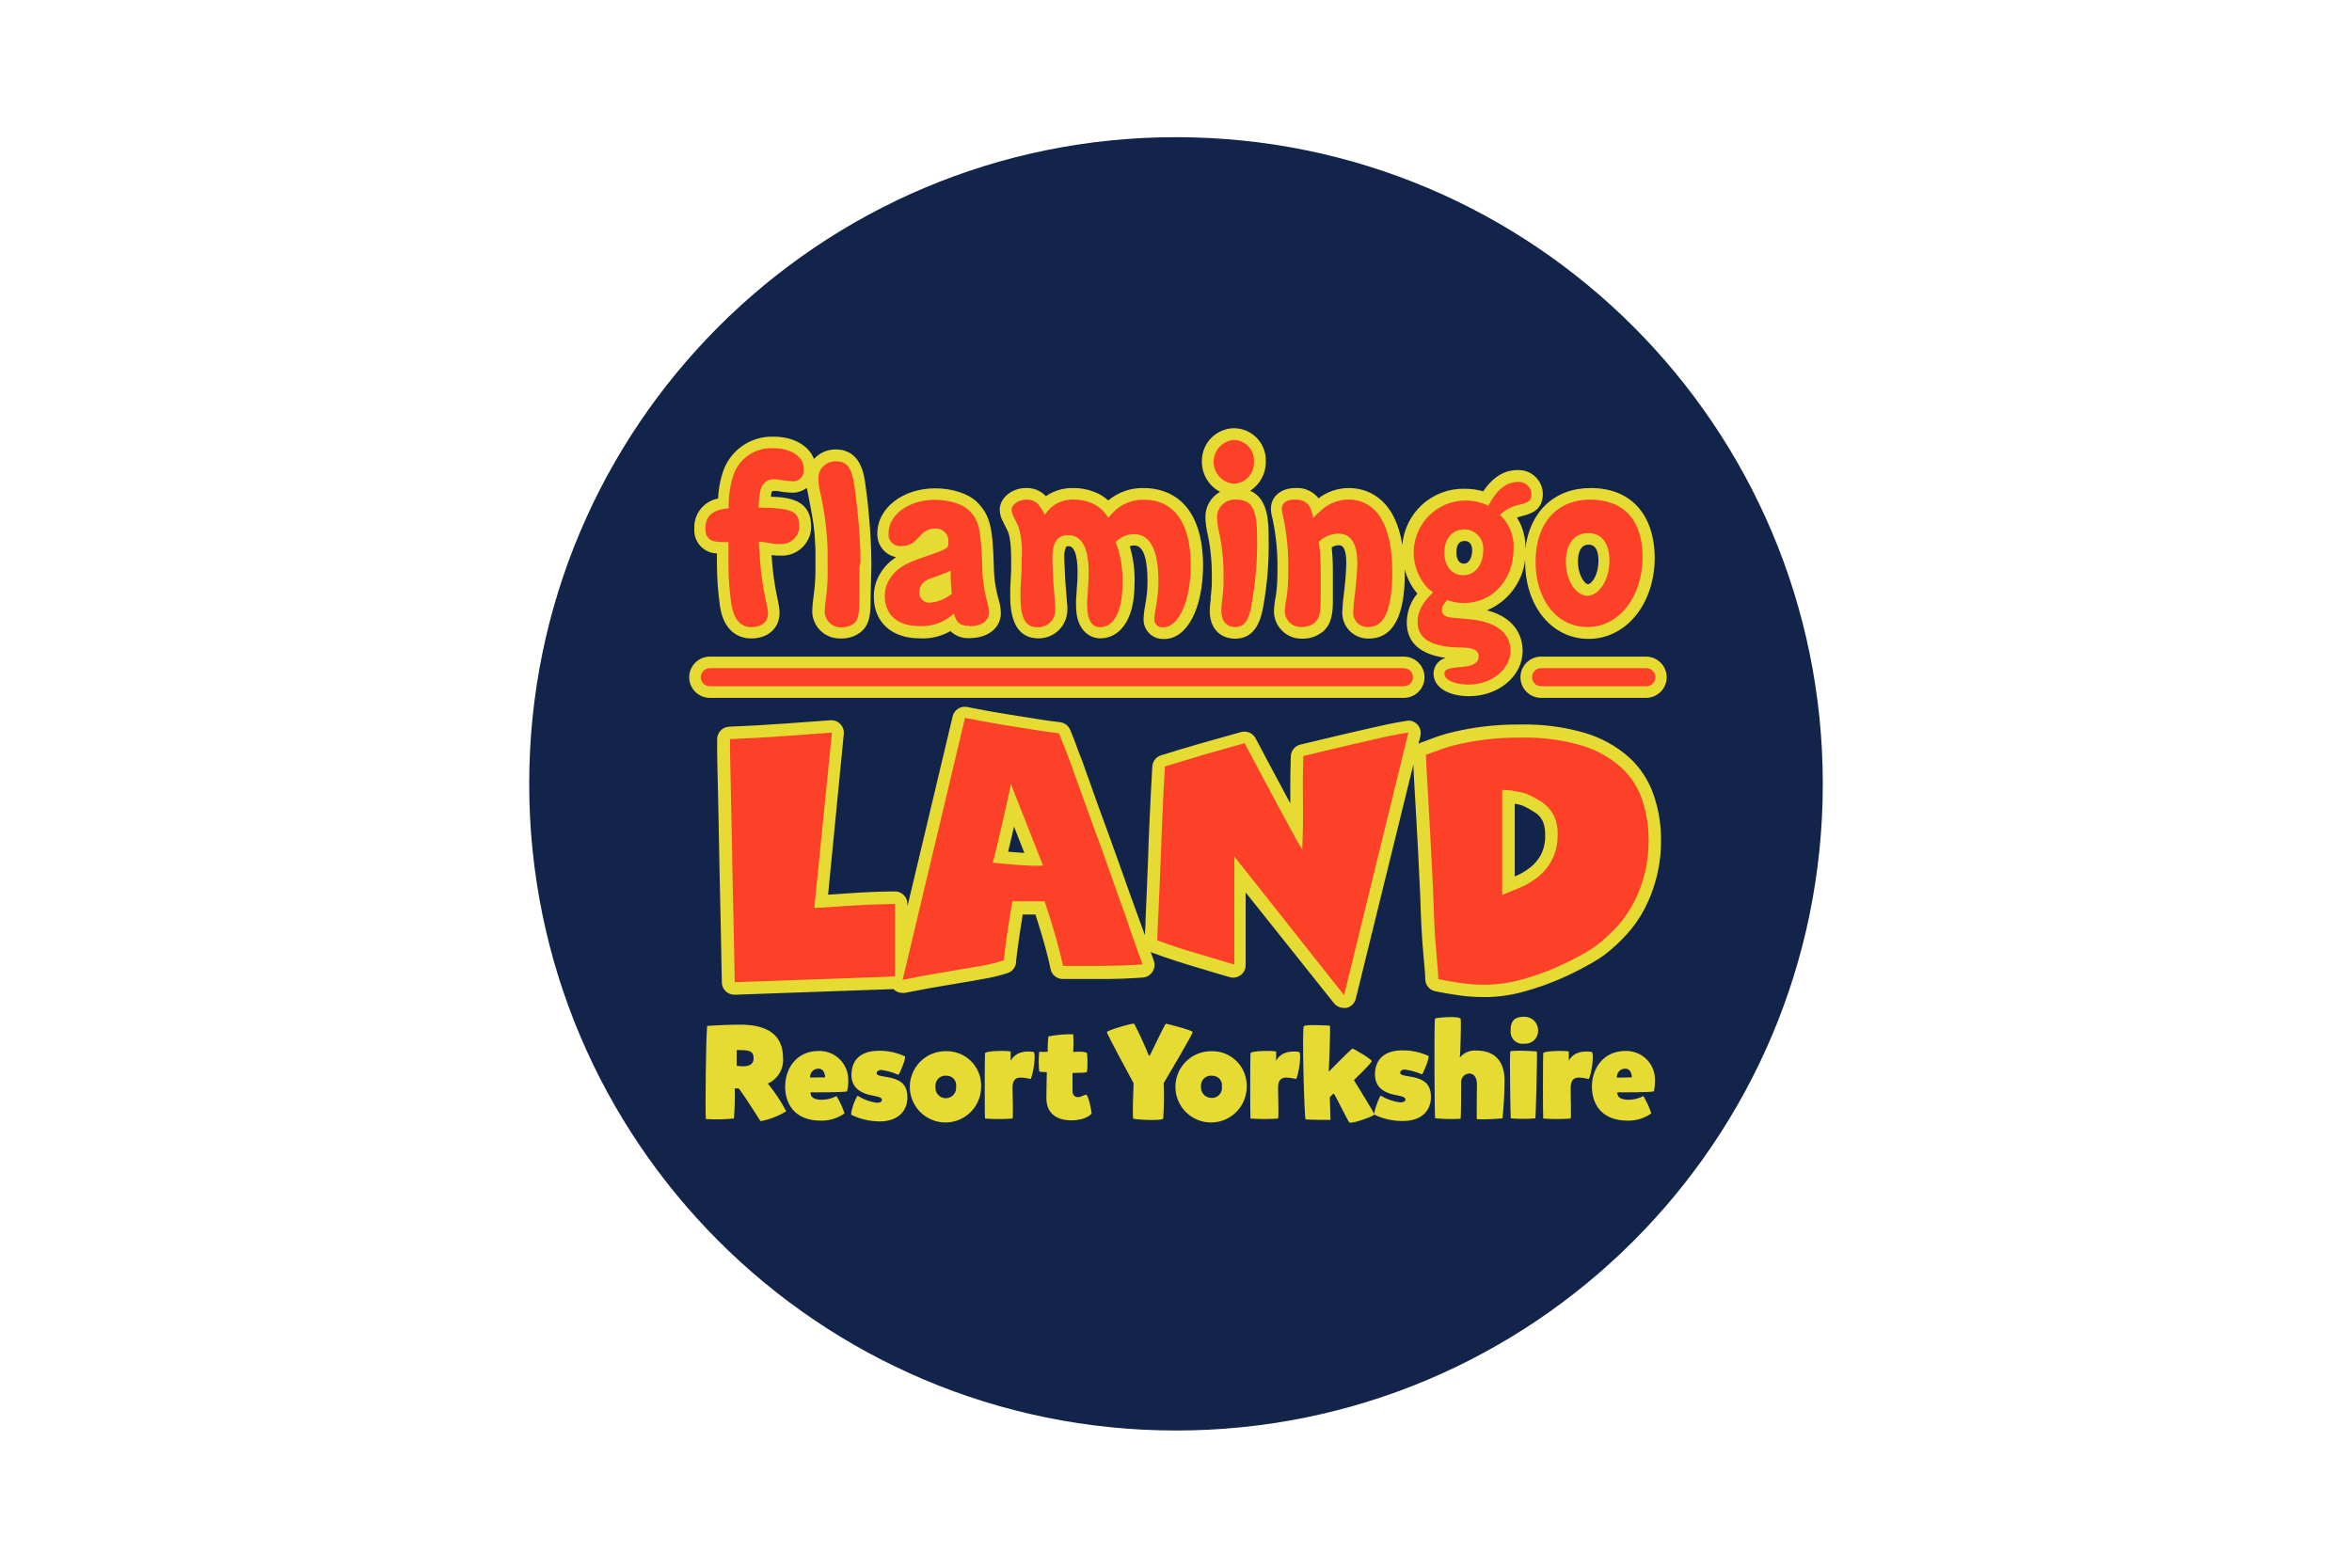 <svg width="600" height="400" viewBox="0 0 600 400" fill="none" xmlns="http://www.w3.org/2000/svg">
<g clip-path="url(#clip0_489_2)">
<path d="M300 365C391.127 365 465 291.127 465 200C465 108.873 391.127 35 300 35C208.873 35 135 108.873 135 200C135 291.127 208.873 365 300 365Z" fill="#13244B"/>
<path d="M220.765 123.614C220.402 120.932 219.538 114.674 213.189 114.674C212.146 114.667 211.114 114.879 210.158 115.297C209.203 115.714 208.346 116.328 207.643 117.098C206.34 113.689 202.415 111.416 197.354 111.416C194.4 111.312 191.497 112.207 189.113 113.955C186.73 115.704 185.005 118.204 184.216 121.053C183.616 123.053 183.27 125.12 183.186 127.205C181.416 127.527 179.824 128.484 178.708 129.895C177.592 131.306 177.029 133.076 177.125 134.873C177.067 135.645 177.162 136.421 177.404 137.156C177.646 137.892 178.031 138.572 178.536 139.159C179.041 139.746 179.657 140.227 180.348 140.576C181.039 140.925 181.793 141.134 182.565 141.192H182.883V143.48C182.877 147.267 183.146 151.05 183.686 154.799C184.823 162.118 189.626 162.906 191.641 162.906C195.96 162.906 198.869 160.269 198.869 156.314C198.837 155.354 198.71 154.4 198.49 153.465C197.61 149.573 197.053 145.615 196.824 141.631C197.587 141.737 198.357 141.783 199.127 141.767C201.1 141.862 203.029 141.17 204.493 139.843C205.956 138.517 206.833 136.664 206.931 134.691C206.938 134.615 206.938 134.539 206.931 134.464C206.931 128.024 202.294 126.887 196.702 126.736V126.19C196.741 125.874 196.844 125.57 197.005 125.296H197.354C197.585 125.266 197.82 125.266 198.051 125.296H198.278C199.493 125.529 200.724 125.671 201.96 125.72C203.362 125.757 204.733 125.308 205.84 124.448C205.821 124.681 205.862 124.916 205.961 125.129C207.688 133.948 207.779 134.964 208.022 140.146V144.237C208.078 146.852 207.92 149.467 207.552 152.056V152.147C207.368 153.337 207.251 154.536 207.203 155.738C207.181 156.659 207.341 157.575 207.673 158.434C208.006 159.293 208.505 160.077 209.141 160.743C209.777 161.409 210.538 161.943 211.381 162.314C212.224 162.685 213.132 162.886 214.053 162.906C214.224 162.921 214.396 162.921 214.568 162.906C216.501 162.965 218.387 162.301 219.856 161.042C221.902 159.133 222.099 156.587 222.099 152.632L222.281 144.768C222.311 144.263 222.311 143.757 222.281 143.252C222.281 139.979 222.008 134.994 221.629 131.13C221.477 128.963 221.114 126.19 220.765 123.614Z" fill="#E5DB33"/>
<path d="M254.768 153.011C253.964 150.202 253.546 147.296 253.526 144.374C253.223 135.115 252.783 131.569 249.177 128.039C246.965 125.917 242.873 124.599 238.57 124.599C230.297 124.599 223.811 129.645 223.811 136.1C223.75 137.519 224.202 138.913 225.084 140.026C225.966 141.139 227.219 141.897 228.615 142.161C227.096 143.113 225.803 144.386 224.826 145.889C223.552 147.77 222.886 149.997 222.917 152.268C222.917 158.723 227.463 162.875 234.554 162.875C237.31 163.046 240.056 162.403 242.449 161.027C243.101 161.655 243.877 162.139 244.728 162.447C245.58 162.755 246.486 162.881 247.389 162.815C252.071 162.815 255.329 160.178 255.329 156.405C255.286 155.255 255.098 154.114 254.768 153.011Z" fill="#E5DB33"/>
<path d="M291.802 124.523C288.488 124.439 285.256 125.564 282.711 127.69C281.668 126.724 280.442 125.976 279.104 125.493C277.415 124.832 275.615 124.503 273.801 124.523C271.307 124.463 268.858 125.19 266.8 126.599C266.148 125.902 265.352 125.356 264.468 124.997C263.584 124.639 262.632 124.477 261.678 124.523C258.087 124.523 255.026 127.069 255.026 130.084C255.061 131.109 255.337 132.11 255.829 133.009L257.133 135.661C257.375 136.191 257.951 137.964 257.951 142.798V145.283L257.708 150.329V152.132C257.708 159.269 260.133 162.875 264.936 162.875C266.858 162.888 268.707 162.142 270.082 160.801C271.458 159.459 272.25 157.629 272.286 155.708C272.286 155.541 272.286 155.375 272.286 155.208C272.3 154.731 272.27 154.255 272.195 153.784L271.755 148.162L271.513 142.934V142.298C271.416 141.343 271.578 140.38 271.982 139.51C271.982 139.51 272.089 139.358 272.589 139.358C274.665 139.358 274.892 143.904 274.892 145.874C274.904 147.301 274.838 148.727 274.695 150.147C274.695 150.859 274.589 151.662 274.513 152.829C274.483 153.43 274.483 154.032 274.513 154.632C274.513 160.693 277.862 162.875 280.726 162.875C284.923 162.875 289.423 159.224 289.423 148.935C289.545 145.708 289.136 142.483 288.211 139.388C288.589 139.228 288.998 139.155 289.408 139.176C292.151 139.176 292.727 144.101 292.727 148.268C292.74 150.303 292.547 152.333 292.151 154.329V154.42C291.911 155.573 291.769 156.744 291.727 157.92C291.704 158.572 291.811 159.222 292.041 159.833C292.27 160.444 292.618 161.003 293.065 161.479C293.511 161.955 294.047 162.338 294.642 162.606C295.236 162.874 295.878 163.022 296.53 163.042C296.686 163.057 296.844 163.057 297 163.042C302.834 163.042 306.91 155.253 306.91 144.116C306.743 126.417 296.348 124.523 291.802 124.523Z" fill="#E5DB33"/>
<path d="M318.941 125.22C320.195 124.402 321.219 123.276 321.914 121.95C322.609 120.623 322.952 119.141 322.911 117.644C322.939 116.571 322.756 115.504 322.371 114.502C321.987 113.5 321.409 112.584 320.67 111.806C319.931 111.028 319.046 110.403 318.066 109.967C317.085 109.53 316.029 109.292 314.956 109.264H314.789C312.594 109.292 310.499 110.19 308.965 111.762C307.43 113.333 306.582 115.448 306.607 117.644C306.571 119.255 306.986 120.843 307.805 122.23C308.624 123.617 309.815 124.747 311.243 125.493C310.111 126.118 309.166 127.036 308.508 128.15C307.85 129.263 307.502 130.533 307.501 131.827C307.518 132.956 307.634 134.082 307.849 135.191V135.282C308.754 139.155 309.186 143.124 309.137 147.101C309.185 148.869 309.089 150.638 308.849 152.39V152.965C308.715 153.905 308.634 154.851 308.607 155.799C308.607 161.087 311.986 162.966 315.138 162.966C320.669 162.966 321.775 157.269 322.244 154.829C323.309 148.967 323.771 143.011 323.623 137.055C323.623 133.448 323.623 127.281 318.941 125.22Z" fill="#E5DB33"/>
<path d="M405.782 124.523C396.584 124.523 390.296 130.479 389.114 139.964C389.22 137.184 388.48 134.436 386.992 132.085C387.327 131.93 387.678 131.813 388.038 131.736C390.371 131.145 393.584 130.342 393.584 125.993C393.552 124.362 392.876 122.809 391.704 121.673C390.531 120.538 388.958 119.912 387.326 119.932H387.068C384.659 119.932 381.325 120.932 378.37 125.357C376.827 124.921 375.231 124.702 373.628 124.705C369.651 124.622 365.793 126.059 362.839 128.723C359.886 131.386 358.059 135.076 357.732 139.04C355.671 126.084 347.731 124.523 344.094 124.523C341.303 124.522 338.587 125.438 336.366 127.13C335.664 126.243 334.756 125.542 333.721 125.088C332.685 124.634 331.554 124.44 330.427 124.523C326.76 124.523 324.214 126.705 324.214 129.827C324.228 130.608 324.35 131.383 324.578 132.13C325.548 136.609 325.985 141.186 325.881 145.768C325.896 147.881 325.759 149.993 325.472 152.087C325.197 153.353 325.035 154.641 324.987 155.935C324.987 157.8 325.727 159.589 327.046 160.907C328.365 162.226 330.153 162.966 332.018 162.966H332.336C334.27 162.968 336.143 162.286 337.624 161.042C339.715 159.057 340.079 156.496 340.018 152.541V145.389C340.016 143.481 339.915 141.574 339.715 139.676C340.247 139.304 340.885 139.113 341.534 139.131C342.064 139.131 343.443 139.131 343.443 143.677C343.382 146.089 343.2 148.496 342.897 150.89C342.65 152.587 342.493 154.297 342.428 156.011C342.381 156.872 342.504 157.733 342.79 158.547C343.076 159.36 343.519 160.109 344.095 160.75C344.67 161.392 345.367 161.914 346.144 162.286C346.921 162.659 347.764 162.874 348.625 162.921C348.837 162.936 349.05 162.936 349.262 162.921C358.353 162.921 358.353 150.071 358.353 145.859V145.253C358.927 147.54 360.027 149.662 361.566 151.45C359.853 153.508 358.9 156.092 358.869 158.769C358.869 163.906 362.202 166.967 368.794 167.861L368.066 168.134L367.809 168.24L367.581 168.406C367.006 168.784 366.533 169.299 366.205 169.905C365.877 170.51 365.705 171.188 365.703 171.876C365.703 175.316 369.37 177.634 374.794 177.634C382.371 177.634 388.432 172.437 388.432 166.058C388.432 163.482 387.462 157.845 379.34 155.723C381.955 154.631 384.233 152.865 385.942 150.605C387.651 148.345 388.73 145.672 389.068 142.858V143.313C389.068 154.693 395.872 163.012 405.252 163.012C414.874 163.012 422.132 154.056 422.132 142.177C421.965 131.085 415.919 124.523 405.782 124.523ZM373.461 143.813C371.946 143.813 371.536 142.298 371.536 140.949C371.536 139.601 371.824 138.025 373.703 138.025C375.067 138.025 375.552 139.267 375.552 140.434C375.552 142.116 374.825 143.813 373.461 143.813ZM405.085 149.056C404.327 149.056 402.539 146.829 402.539 143.313C402.539 141.692 402.888 138.979 405.206 138.979C405.843 138.979 407.767 138.979 407.767 143.116C407.767 146.753 406.009 149.056 405.085 149.056Z" fill="#E5DB33"/>
<path d="M358.142 178.059C359.537 178.059 360.874 177.505 361.86 176.519C362.846 175.532 363.4 174.195 363.4 172.801C363.4 171.406 362.846 170.069 361.86 169.083C360.874 168.096 359.537 167.542 358.142 167.542H181.08C179.686 167.542 178.348 168.096 177.362 169.083C176.376 170.069 175.822 171.406 175.822 172.801C175.822 174.195 176.376 175.532 177.362 176.519C178.348 177.505 179.686 178.059 181.08 178.059H358.142Z" fill="#E5DB33"/>
<path d="M419.92 178.059C421.315 178.059 422.652 177.505 423.638 176.519C424.625 175.532 425.179 174.195 425.179 172.801C425.179 171.406 424.625 170.069 423.638 169.083C422.652 168.096 421.315 167.542 419.92 167.542H393.13C391.736 167.542 390.398 168.096 389.412 169.083C388.426 170.069 387.872 171.406 387.872 172.801C387.872 174.195 388.426 175.532 389.412 176.519C390.398 177.505 391.736 178.059 393.13 178.059H419.92Z" fill="#E5DB33"/>
<path d="M421.874 202.894C420.629 199.196 418.465 195.875 415.586 193.242C412.335 190.366 408.491 188.24 404.327 187.014C398.989 185.46 393.445 184.734 387.886 184.862C384.569 184.834 381.253 185.027 377.961 185.438C375.464 185.769 372.986 186.229 370.536 186.817C368.75 187.243 366.994 187.784 365.278 188.439C364.096 188.908 363.202 189.242 362.763 189.363C362.443 189.472 362.138 189.62 361.854 189.802L362.354 187.772C362.55 186.948 362.411 186.08 361.968 185.359C361.525 184.637 360.813 184.121 359.99 183.923C359.6 183.847 359.198 183.847 358.808 183.923L356.262 184.362C354.989 184.59 353.535 184.893 351.868 185.272L346.58 186.469L340.988 187.772C339.124 188.211 337.367 188.62 335.73 189.029L331.73 189.984C331.044 190.146 330.432 190.532 329.99 191.081C329.548 191.63 329.302 192.31 329.29 193.015C329.199 195.591 329.154 198.212 329.154 200.909V204.985C328.972 204.622 328.775 204.258 328.578 203.894C327.275 201.48 325.921 198.955 324.517 196.318C323.108 193.681 321.699 191.015 320.259 188.302C319.904 187.677 319.35 187.189 318.686 186.914C318.022 186.64 317.285 186.595 316.592 186.787L306.273 189.696C302.894 190.666 299.515 191.681 296.166 192.727C295.551 192.92 295.01 193.296 294.615 193.805C294.219 194.314 293.989 194.932 293.954 195.576C293.817 197.682 293.696 200.03 293.575 202.591C293.454 205.152 293.332 207.819 293.196 210.592C293.06 213.365 292.969 216.199 292.878 219.047C292.787 221.896 292.681 224.563 292.559 227.139C292.438 229.715 292.332 232.139 292.241 234.367C292.241 235.882 292.105 237.398 292.059 238.579C291.332 236.594 290.635 234.655 289.938 232.761C289.241 230.867 288.695 229.366 288.074 227.594C287.453 225.821 286.847 224.093 286.241 222.426L284.559 217.744C284.028 216.229 283.574 215.032 283.21 213.971C281.831 210.228 280.74 207.183 279.892 204.879C279.043 202.576 278.346 200.44 277.785 198.924C277.225 197.409 276.785 196.212 276.497 195.333C276.209 194.454 275.846 193.5 275.497 192.666C275.149 191.833 274.891 191.151 274.558 190.181C274.224 189.211 273.709 187.923 273.043 186.302C272.832 185.757 272.476 185.28 272.014 184.922C271.552 184.565 271.001 184.34 270.421 184.271C268.815 184.105 266.845 183.817 264.542 183.453L257.526 182.332C255.208 181.968 252.98 181.589 251.101 181.226L246.737 180.392C245.93 180.229 245.092 180.386 244.399 180.83C243.706 181.274 243.213 181.97 243.025 182.771L231.493 231.261V230.624C231.492 230.203 231.407 229.787 231.243 229.399C231.079 229.012 230.84 228.66 230.539 228.366C230.244 228.065 229.889 227.829 229.498 227.672C229.107 227.516 228.687 227.442 228.266 227.457C224.053 227.457 220.129 227.685 216.462 227.927L211.249 228.275L215.265 187.151C215.291 186.699 215.222 186.246 215.06 185.823C214.899 185.4 214.649 185.016 214.329 184.696C214.008 184.377 213.623 184.129 213.199 183.97C212.775 183.81 212.322 183.743 211.87 183.771L200.43 184.605C195.753 184.948 190.934 185.221 185.974 185.423C185.157 185.462 184.386 185.814 183.821 186.407C183.257 187 182.942 187.787 182.943 188.605V191.833C182.943 193.757 183.034 196.182 183.095 199.121C183.155 202.061 183.246 205.395 183.307 209.092C183.368 212.789 183.443 216.562 183.519 220.381C183.731 229.341 183.938 239.443 184.14 250.687C184.156 251.52 184.499 252.314 185.094 252.898C185.689 253.481 186.489 253.808 187.323 253.808H187.429L227.932 252.369C228.224 252.683 228.578 252.932 228.972 253.099C229.367 253.266 229.792 253.348 230.22 253.338H230.827C234.615 252.596 237.797 252.005 240.343 251.581L247.025 250.459C248.919 250.141 250.601 249.838 252.116 249.55C253.772 249.229 255.406 248.809 257.011 248.292C257.612 248.103 258.143 247.738 258.535 247.243C258.927 246.749 259.161 246.148 259.208 245.519C259.208 244.853 259.375 243.868 259.526 242.61C259.678 241.352 259.86 240.034 260.072 238.625C260.284 237.216 260.511 235.776 260.738 234.382C260.765 234.031 260.816 233.681 260.89 233.337H264.148C264.754 235.231 265.345 237.14 265.921 239.095C266.709 241.762 267.436 244.504 268.012 247.292C268.159 247.991 268.539 248.618 269.09 249.072C269.64 249.527 270.329 249.781 271.042 249.793H280.68C282.589 249.793 284.589 249.793 286.498 249.702C288.408 249.611 290.12 249.535 291.635 249.414C292.124 249.361 292.593 249.197 293.008 248.934C293.423 248.672 293.773 248.317 294.029 247.899C294.293 247.486 294.457 247.019 294.51 246.532C294.563 246.046 294.502 245.554 294.332 245.095C294.075 244.353 293.802 243.58 293.544 242.898L293.984 243.095C295.696 243.731 297.59 244.398 299.681 245.08C301.772 245.762 303.833 246.398 305.743 246.959L310.788 248.474C312.304 248.914 313.228 249.202 313.819 249.353C314.289 249.467 314.778 249.473 315.251 249.371C315.723 249.269 316.166 249.06 316.547 248.762C316.93 248.468 317.24 248.089 317.453 247.656C317.666 247.222 317.776 246.745 317.774 246.262V227.715L340.291 255.96C340.588 256.335 340.966 256.639 341.396 256.848C341.826 257.058 342.298 257.169 342.776 257.172C343.003 257.194 343.231 257.194 343.458 257.172C344.039 257.045 344.573 256.757 344.999 256.342C345.424 255.927 345.725 255.401 345.867 254.823L360.566 195.03V195.788C360.657 197.394 360.763 199.333 360.884 201.606C361.02 203.879 361.157 206.349 361.308 209.016C361.46 211.683 361.611 214.244 361.732 216.684C361.854 219.123 361.96 221.381 362.051 223.411C362.142 225.442 362.217 226.957 362.278 227.957C362.475 234.488 362.733 239.595 363.096 243.337C363.46 247.08 363.596 249.262 363.581 249.884C363.6 250.6 363.86 251.289 364.32 251.839C364.779 252.389 365.41 252.768 366.112 252.914C367.627 253.247 369.612 253.581 371.93 253.929C374.063 254.245 376.215 254.402 378.37 254.399H379.689C382.913 254.306 386.111 253.796 389.205 252.884C392.132 252.062 395.002 251.05 397.796 249.853C400.173 248.839 402.494 247.701 404.752 246.444C406.327 245.611 407.846 244.675 409.297 243.641C411.325 242.082 413.212 240.348 414.934 238.458C416.765 236.445 418.328 234.204 419.586 231.791C420.903 229.234 421.92 226.534 422.617 223.745C423.39 220.622 423.767 217.415 423.738 214.198C423.741 210.354 423.112 206.535 421.874 202.894ZM259.102 217.471L257.177 217.32C257.556 215.805 257.965 214.032 258.405 212.122C258.496 211.713 258.572 211.319 258.678 210.91L261.314 217.623L259.102 217.471ZM393.114 218.047C392.443 219.308 391.52 220.417 390.402 221.305C389.221 222.232 387.922 222.996 386.538 223.578H386.417V205.076L387.386 205.258C387.844 205.354 388.291 205.496 388.72 205.683C389.735 206.198 390.644 206.713 391.402 207.198C392.56 207.866 393.421 208.949 393.811 210.228C394.076 211.154 394.199 212.115 394.175 213.077C394.237 214.791 393.872 216.494 393.114 218.032V218.047Z" fill="#E5DB33"/>
<path d="M180.065 285.523C179.883 283.477 180.065 264.885 180.398 261.778C182.687 261.581 186.46 261.445 188.914 261.445C195.794 261.445 199.749 264.097 199.749 269.855C199.876 271.224 199.57 272.598 198.874 273.783C198.178 274.969 197.127 275.906 195.87 276.462C197.668 278.657 199.242 281.028 200.567 283.538C198.562 284.784 196.342 285.642 194.021 286.069C193.93 286.069 191.157 281.401 188.475 277.719H187.429C187.497 280.277 187.432 282.836 187.232 285.387C184.851 285.628 182.454 285.674 180.065 285.523ZM189.536 272.067C191.202 272.067 192.248 271.491 192.248 270.052C192.248 268.612 191.672 267.946 189.217 267.946C188.789 267.915 188.358 267.915 187.929 267.946V271.931C188.459 272.032 188.997 272.078 189.536 272.067Z" fill="#E5DB33"/>
<path d="M209.719 280.613C211.004 280.588 212.265 280.261 213.401 279.659C214.247 281.052 214.933 282.536 215.447 284.083C213.681 285.341 211.553 285.99 209.386 285.932C202.673 285.932 200.294 281.598 200.294 277.249C200.294 272.613 203.218 268.158 208.81 268.158C210.753 268.092 212.642 268.801 214.063 270.128C215.483 271.455 216.319 273.291 216.386 275.234V275.734C216.417 276.664 216.31 277.594 216.068 278.492C214.295 278.734 208.613 278.734 206.779 278.704C206.734 279.871 207.507 280.613 209.719 280.613ZM210.477 274.901C210.477 273.764 209.962 272.673 208.81 272.673C208.258 272.657 207.722 272.86 207.318 273.237C206.915 273.615 206.678 274.137 206.658 274.689C206.651 274.769 206.651 274.85 206.658 274.931L210.477 274.901Z" fill="#E5DB33"/>
<path d="M217.113 284.417C217.296 282.705 217.855 281.054 218.75 279.583C220.234 280.504 221.888 281.117 223.614 281.386C224.493 281.386 224.978 281.113 224.978 280.674C224.978 280.234 224.705 279.901 222.69 279.553C218.977 278.901 217.204 277.128 217.204 274.279C217.204 270.324 219.72 268.112 224.159 268.112C226.471 268.07 228.762 268.557 230.857 269.537C231.205 269.885 229.463 274.204 229.16 274.234C227.785 273.624 226.331 273.211 224.841 273.007C224.023 273.007 223.644 273.416 223.644 273.825C223.644 274.234 224.053 274.476 225.553 274.689C229.842 275.295 231.478 276.689 231.478 280.068C231.478 283.098 229.463 286.129 224.387 286.129C221.864 286.116 219.377 285.531 217.113 284.417Z" fill="#E5DB33"/>
<path d="M250.283 277.31C250.283 279.108 249.75 280.866 248.751 282.361C247.752 283.856 246.332 285.021 244.671 285.71C243.009 286.398 241.181 286.578 239.418 286.227C237.654 285.876 236.034 285.01 234.763 283.739C233.491 282.467 232.625 280.847 232.274 279.084C231.924 277.32 232.104 275.492 232.792 273.831C233.48 272.169 234.645 270.749 236.14 269.75C237.635 268.751 239.393 268.218 241.191 268.218C243.508 268.124 245.768 268.954 247.473 270.525C249.178 272.097 250.189 274.281 250.283 276.598C250.298 276.835 250.298 277.073 250.283 277.31ZM241.57 274.476C241.178 274.417 240.777 274.449 240.399 274.571C240.021 274.693 239.677 274.901 239.393 275.178C239.11 275.456 238.894 275.796 238.765 276.171C238.635 276.546 238.594 276.947 238.646 277.34C238.615 277.685 238.652 278.033 238.756 278.364C238.86 278.695 239.027 279.002 239.25 279.268C239.472 279.534 239.744 279.754 240.052 279.914C240.359 280.075 240.695 280.173 241.04 280.204C241.385 280.235 241.733 280.198 242.064 280.094C242.395 279.99 242.702 279.823 242.968 279.6C243.234 279.378 243.453 279.105 243.614 278.798C243.774 278.491 243.873 278.155 243.904 277.81C243.926 277.624 243.926 277.436 243.904 277.249C243.951 276.935 243.935 276.614 243.858 276.305C243.78 275.997 243.642 275.707 243.452 275.452C243.262 275.197 243.023 274.982 242.75 274.82C242.476 274.658 242.173 274.551 241.858 274.507L241.57 274.476Z" fill="#E5DB33"/>
<path d="M262.891 275.325C262.056 275.093 261.196 274.966 260.33 274.946C258.815 274.946 258.39 275.901 258.299 277.265C258.299 278.159 258.496 285.311 258.299 285.402C255.964 285.569 253.619 285.569 251.284 285.402C251.178 285.266 251.178 269.4 251.284 268.734C251.39 268.067 257.451 268.022 257.83 268.325V270.643C259.057 268.461 261.3 268.082 263.648 268.385C264.421 268.825 263.497 274.552 262.891 275.325Z" fill="#E5DB33"/>
<path d="M273.618 278.537C273.608 278.711 273.632 278.884 273.689 279.048C273.746 279.212 273.835 279.363 273.95 279.492C274.066 279.622 274.206 279.727 274.362 279.803C274.518 279.878 274.688 279.922 274.861 279.931H274.982C275.937 279.931 276.649 279.25 277.119 279.325C277.589 279.401 278.452 283.235 278.483 284.129C278.483 284.129 277.195 285.856 273.315 285.856C269.118 285.856 266.936 283.72 266.936 280.174C266.936 278.659 267.042 273.598 267.042 273.567C266.392 273.573 265.742 273.517 265.103 273.401C264.936 271.723 264.936 270.032 265.103 268.355C265.828 268.423 266.559 268.423 267.285 268.355C267.242 267.049 267.297 265.742 267.451 264.445C269.537 264.037 271.66 263.854 273.785 263.9C273.869 265.414 273.869 266.931 273.785 268.446C273.785 268.355 276.952 268.173 277.301 268.718C277.467 270.295 277.467 271.885 277.301 273.461C277.058 273.931 273.588 273.567 273.588 273.87C273.588 274.173 273.618 276.84 273.618 278.537Z" fill="#E5DB33"/>
<path d="M296.848 276.386C296.98 279.386 296.944 282.391 296.742 285.387C296.575 286.099 289.075 285.659 289.044 285.387C288.908 283.871 289.044 279.735 289.181 276.386C288.257 274.658 282.332 263.794 282.377 263.339C282.423 262.884 288.938 260.99 289.317 261.203C290.709 263.836 291.958 266.542 293.06 269.309H293.318C294.833 266.279 297.197 261.203 297.439 261.203C297.682 261.203 304.213 262.869 304.258 263.339C304.303 263.809 297.727 274.901 296.848 276.386Z" fill="#E5DB33"/>
<path d="M318.032 277.31C318.032 279.108 317.499 280.866 316.5 282.361C315.501 283.856 314.081 285.022 312.42 285.71C310.758 286.398 308.93 286.578 307.167 286.227C305.403 285.876 303.783 285.01 302.512 283.739C301.24 282.467 300.374 280.847 300.023 279.084C299.673 277.32 299.853 275.492 300.541 273.831C301.229 272.169 302.394 270.75 303.889 269.751C305.384 268.752 307.142 268.218 308.94 268.218C311.261 268.128 313.523 268.963 315.228 270.541C316.933 272.118 317.941 274.307 318.032 276.628C318.047 276.855 318.047 277.083 318.032 277.31ZM309.304 274.476C308.912 274.417 308.511 274.449 308.133 274.571C307.755 274.693 307.411 274.901 307.127 275.178C306.843 275.456 306.628 275.796 306.498 276.171C306.369 276.547 306.328 276.947 306.38 277.34C306.34 278.005 306.554 278.659 306.979 279.171C307.404 279.683 308.007 280.015 308.668 280.098C309.004 280.164 309.351 280.161 309.686 280.091C310.022 280.021 310.34 279.885 310.623 279.69C310.905 279.495 311.145 279.246 311.33 278.957C311.515 278.668 311.64 278.345 311.698 278.007C311.736 277.756 311.736 277.501 311.698 277.249C311.745 276.935 311.73 276.614 311.652 276.306C311.575 275.997 311.437 275.707 311.247 275.452C311.057 275.197 310.818 274.982 310.544 274.82C310.271 274.658 309.968 274.551 309.653 274.507L309.304 274.476Z" fill="#E5DB33"/>
<path d="M330.639 275.325C329.803 275.101 328.944 274.974 328.078 274.946C326.563 274.946 326.139 275.901 326.033 277.265C326.033 278.159 326.245 285.311 326.033 285.402C323.692 285.569 321.342 285.569 319.002 285.402C318.911 285.266 318.911 269.4 319.002 268.734C319.093 268.067 325.169 268.022 325.548 268.325V270.643C326.775 268.461 329.033 268.082 331.382 268.385C332.17 268.825 331.2 274.552 330.639 275.325Z" fill="#E5DB33"/>
<path d="M339.246 261.687C339.488 261.794 338.973 273.446 338.973 273.446C338.973 273.446 344.731 267.552 345.034 267.552C345.337 267.552 349.898 270.249 349.929 270.734C349.959 271.219 345.383 275.598 345.383 275.598C345.383 275.598 350.686 284.114 350.626 284.386C350.565 284.659 345.625 286.675 344.262 286.432C343.989 286.432 340.504 279.038 340.231 279.068C339.958 279.098 339.246 279.962 339.246 279.962L339.413 285.75C339.413 285.75 333.351 285.75 333.048 285.584C332.745 285.417 332.094 262.339 332.609 261.824C333.124 261.309 338.958 261.687 339.246 261.687Z" fill="#E5DB33"/>
<path d="M350.626 284.417C350.277 284.038 351.944 279.477 352.262 279.583C353.761 280.476 355.427 281.053 357.157 281.28C358.051 281.28 358.52 281.007 358.52 280.568C358.52 280.129 358.248 279.795 356.248 279.447C352.535 278.795 350.762 277.022 350.762 274.173C350.762 270.219 353.278 268.006 357.702 268.006C360.019 267.968 362.314 268.455 364.415 269.431C364.763 269.779 363.021 274.098 362.718 274.128C361.339 273.516 359.88 273.102 358.384 272.901C357.566 272.901 357.202 273.31 357.202 273.719C357.202 274.128 357.611 274.37 359.096 274.583C363.4 275.189 365.036 276.583 365.036 279.962C365.036 282.992 363.021 286.023 357.945 286.023C355.414 286.055 352.91 285.505 350.626 284.417Z" fill="#E5DB33"/>
<path d="M372.627 260.006C372.764 260.93 372.552 268.764 372.415 269.825C372.926 269.207 373.579 268.723 374.318 268.414C375.057 268.106 375.86 267.981 376.658 268.052C381.704 268.052 383.81 271.219 383.81 275.628C383.805 278.873 383.633 282.115 383.295 285.341C381.126 285.569 378.944 285.645 376.764 285.569C376.658 285.569 376.764 277.507 376.764 276.477C376.764 275.446 376.294 273.916 374.855 273.916C374.576 273.918 374.301 273.975 374.044 274.083C373.788 274.192 373.555 274.35 373.359 274.548C373.164 274.746 373.009 274.981 372.904 275.24C372.8 275.498 372.747 275.774 372.749 276.053C372.749 277.007 372.749 285.356 372.582 285.463C370.42 285.584 368.252 285.538 366.097 285.326C365.975 285.114 365.793 260.081 366.097 259.869C366.4 259.657 372.491 259.096 372.627 260.006Z" fill="#E5DB33"/>
<path d="M392.069 268.324C392.205 268.461 391.796 285.114 391.66 285.356C389.577 285.523 387.484 285.523 385.402 285.356C385.326 285.25 385.053 268.688 385.296 268.294C385.538 267.9 391.993 268.188 392.069 268.324ZM388.781 259.43C389.236 259.411 389.69 259.483 390.117 259.641C390.544 259.799 390.936 260.04 391.27 260.35C391.603 260.659 391.873 261.032 392.062 261.446C392.251 261.861 392.356 262.308 392.372 262.763C392.387 262.935 392.387 263.107 392.372 263.278C392.31 264.136 391.912 264.935 391.266 265.502C390.619 266.069 389.776 266.359 388.917 266.309H388.796C388.389 266.364 387.976 266.336 387.581 266.226C387.185 266.116 386.816 265.927 386.496 265.671C386.176 265.415 385.911 265.096 385.718 264.734C385.525 264.372 385.407 263.975 385.371 263.566C385.349 263.38 385.349 263.192 385.371 263.006C385.326 260.96 385.932 259.43 388.781 259.43Z" fill="#E5DB33"/>
<path d="M405.283 275.325C404.453 275.093 403.598 274.966 402.737 274.946C401.222 274.946 400.797 275.901 400.691 277.265C400.616 278.159 400.888 285.311 400.691 285.402C398.356 285.569 396.011 285.569 393.676 285.402C393.585 285.266 393.585 269.4 393.676 268.734C393.767 268.067 399.843 268.022 400.207 268.325V270.643C401.434 268.461 403.677 268.082 406.04 268.385C406.813 268.825 405.904 274.552 405.283 275.325Z" fill="#E5DB33"/>
<path d="M415.541 280.613C416.826 280.588 418.087 280.261 419.223 279.659C420.07 281.049 420.752 282.534 421.253 284.083C419.487 285.341 417.36 285.99 415.192 285.932C408.48 285.932 406.101 281.598 406.101 277.25C406.101 272.613 409.04 268.158 414.617 268.158C416.555 268.088 418.443 268.791 419.863 270.113C421.284 271.434 422.122 273.265 422.193 275.204V275.734C422.213 276.663 422.111 277.59 421.89 278.492C420.117 278.735 414.435 278.735 412.586 278.704C412.541 279.871 413.329 280.613 415.541 280.613ZM416.283 274.901C416.283 273.764 415.783 272.673 414.617 272.673C414.342 272.665 414.068 272.711 413.812 272.809C413.555 272.907 413.32 273.054 413.12 273.243C412.92 273.431 412.759 273.657 412.647 273.908C412.535 274.159 412.473 274.429 412.465 274.704C412.457 274.79 412.457 274.876 412.465 274.961L416.283 274.901Z" fill="#E5DB33"/>
<path d="M187.429 250.611C187.217 239.307 187.005 229.205 186.793 220.305C186.793 216.486 186.656 212.728 186.596 209.016C186.535 205.304 186.459 201.985 186.384 199.045C186.308 196.106 186.262 193.666 186.232 191.757C186.202 189.848 186.232 188.726 186.232 188.59C191.283 188.378 196.137 188.1 200.794 187.756L212.234 186.923L207.734 231.685L216.674 231.109C220.281 230.866 224.165 230.71 228.327 230.639V249.156L187.429 250.611ZM291.56 246.065C290.045 246.186 288.529 246.277 286.59 246.338C284.65 246.398 282.817 246.444 280.877 246.444H271.164C270.543 243.565 269.816 240.761 269.012 238.019C268.209 235.276 267.361 232.594 266.482 229.972H258.254C258.057 231.033 257.86 232.261 257.648 233.67C257.436 235.079 257.208 236.488 256.981 237.928C256.754 239.367 256.572 240.716 256.42 242.004C256.269 243.292 256.163 244.292 256.102 245.034C254.612 245.519 253.094 245.913 251.556 246.216C250.041 246.489 248.42 246.792 246.556 247.095L239.858 248.217C237.272 248.651 234.075 249.247 230.266 250.005L246.177 183.165C247.116 183.362 248.571 183.635 250.571 184.014C252.572 184.393 254.738 184.756 257.087 185.135L264.103 186.256C266.436 186.635 268.452 186.908 270.164 187.105C270.785 188.726 271.27 189.999 271.679 190.939C272.088 191.878 272.346 192.727 272.664 193.515C272.983 194.303 273.286 195.136 273.604 196.045C273.922 196.954 274.346 198.167 274.907 199.697C275.468 201.227 276.18 203.167 277.013 205.546C277.847 207.925 278.968 210.971 280.332 214.638L281.695 218.426L283.377 223.169C283.968 224.82 284.574 226.533 285.196 228.321C285.817 230.109 286.453 231.821 287.075 233.503C288.423 237.685 289.908 241.807 291.484 246.11L291.56 246.065ZM257.86 200C257.602 201.515 257.254 203.182 256.784 205.243L255.375 211.41C254.905 213.471 254.466 215.32 254.072 216.941C253.678 218.562 253.39 219.623 253.269 220.123L255.572 220.35C256.587 220.456 257.724 220.547 258.936 220.638C260.148 220.729 261.375 220.805 262.633 220.866C263.784 220.926 264.937 220.926 266.088 220.866L257.86 200ZM342.883 253.944L314.88 218.532V246.08C314.38 245.959 313.365 245.686 311.971 245.247C310.577 244.807 308.834 244.322 306.88 243.731C304.925 243.14 302.94 242.565 300.818 241.883C298.697 241.201 296.879 240.549 295.227 239.943C295.227 238.428 295.363 236.518 295.454 234.291C295.545 232.064 295.651 229.745 295.772 227.093C295.894 224.442 296.015 221.79 296.106 218.956C296.197 216.123 296.303 213.319 296.424 210.546C296.545 207.773 296.666 205.107 296.788 202.546C296.909 199.985 297.045 197.666 297.167 195.56L307.198 192.53L317.502 189.62C318.926 192.272 320.335 194.939 321.76 197.621C323.184 200.303 324.533 202.834 325.821 205.197L329.382 211.804C330.457 213.804 331.397 215.456 332.2 216.744C332.382 212.865 332.443 208.875 332.382 204.773C332.321 200.672 332.352 196.717 332.473 192.908L336.504 191.939C338.125 191.53 339.867 191.12 341.716 190.681L347.323 189.393L352.581 188.181C354.217 187.817 355.611 187.529 356.839 187.317L359.278 186.893L342.883 253.944ZM420.572 214.213C420.599 217.164 420.258 220.106 419.557 222.972C418.919 225.525 417.978 227.992 416.753 230.321C415.621 232.51 414.215 234.546 412.571 236.382C410.966 238.127 409.217 239.733 407.343 241.186C406.033 242.122 404.667 242.977 403.252 243.746C401.328 244.822 399.1 245.898 396.585 247.004C393.919 248.144 391.18 249.106 388.387 249.883C385.553 250.708 382.625 251.166 379.674 251.247C377.292 251.31 374.91 251.168 372.552 250.823C370.279 250.474 368.4 250.156 366.915 249.838C366.915 248.914 366.749 246.625 366.4 242.989C366.052 239.352 365.794 234.291 365.612 227.836C365.612 226.851 365.476 225.321 365.385 223.29C365.294 221.26 365.173 218.987 365.052 216.532C364.93 214.077 364.794 211.516 364.627 208.849C364.461 206.182 364.339 203.712 364.218 201.44C364.097 199.167 363.976 197.242 363.885 195.621C363.794 193.999 363.748 192.984 363.748 192.59C364.37 192.408 365.264 192.06 366.537 191.575C368.118 190.963 369.737 190.457 371.385 190.06C373.719 189.497 376.081 189.062 378.462 188.757C381.617 188.35 384.797 188.163 387.978 188.196C393.202 188.07 398.414 188.745 403.434 190.196C407.152 191.289 410.586 193.182 413.495 195.742C415.984 198.018 417.86 200.884 418.95 204.076C420.025 207.348 420.572 210.77 420.572 214.213ZM397.373 213.092C397.404 211.801 397.235 210.513 396.873 209.274C396.538 208.275 396.025 207.346 395.357 206.531C394.732 205.74 393.979 205.059 393.13 204.516C392.15 203.907 391.138 203.35 390.099 202.849C389.422 202.52 388.704 202.285 387.963 202.152L385.72 201.727C384.887 201.606 384.047 201.545 383.205 201.546V228.351L387.751 226.487C389.38 225.797 390.909 224.889 392.297 223.79C393.755 222.636 394.957 221.191 395.827 219.547C396.87 217.558 397.391 215.337 397.342 213.092H397.373ZM202.067 122.796C200.994 122.745 199.925 122.619 198.87 122.417C198.406 122.324 197.933 122.284 197.46 122.296C196.985 122.262 196.508 122.336 196.064 122.512C195.621 122.688 195.223 122.961 194.9 123.311C194.369 123.979 194.019 124.772 193.884 125.614C193.67 126.903 193.538 128.203 193.49 129.509C202.234 129.63 203.9 130.403 203.9 134.403C203.885 135 203.751 135.588 203.508 136.134C203.265 136.679 202.917 137.172 202.484 137.582C202.05 137.993 201.54 138.315 200.982 138.529C200.425 138.742 199.83 138.844 199.233 138.828H198.991C198.326 138.843 197.662 138.798 197.006 138.691L194.824 138.313L193.612 138.191C193.573 139.022 193.619 139.855 193.748 140.676C193.946 145.191 194.55 149.68 195.551 154.087C195.73 154.84 195.857 155.604 195.93 156.375C195.93 158.678 194.324 160.027 191.642 160.027C188.96 160.027 187.247 158.057 186.596 154.359C186.066 150.757 185.808 147.12 185.823 143.48V138.313H184.156C181.126 138.313 179.944 137.297 179.944 134.858C179.944 131.66 181.732 130.069 185.884 129.691C185.819 127.033 186.162 124.381 186.899 121.826C187.517 119.587 188.881 117.625 190.766 116.267C192.651 114.908 194.943 114.234 197.263 114.356C201.809 114.356 205.052 116.523 205.052 119.584C205.11 119.951 205.095 120.326 205.007 120.687C204.92 121.049 204.762 121.389 204.542 121.689C204.322 121.989 204.045 122.243 203.727 122.436C203.409 122.628 203.056 122.756 202.688 122.811C202.481 122.829 202.273 122.824 202.067 122.796ZM219.25 144.525V152.587C219.25 156.678 218.932 158.026 217.962 158.981C217.062 159.706 215.936 160.092 214.78 160.072C214.241 160.111 213.699 160.043 213.185 159.872C212.672 159.702 212.198 159.431 211.789 159.076C211.381 158.721 211.047 158.289 210.806 157.805C210.565 157.32 210.422 156.793 210.386 156.254C210.378 156.117 210.378 155.981 210.386 155.844C210.432 154.779 210.538 153.716 210.704 152.662C211.071 149.916 211.213 147.143 211.128 144.374V140.131C210.934 134.922 210.229 129.745 209.022 124.675C208.853 123.811 208.767 122.933 208.764 122.053C208.758 121.487 208.864 120.925 209.076 120.4C209.288 119.874 209.601 119.396 209.998 118.992C210.395 118.588 210.868 118.266 211.39 118.045C211.911 117.824 212.471 117.709 213.038 117.705H213.31C216.129 117.705 217.341 119.432 217.977 124.084C218.371 126.963 218.69 129.463 218.871 131.569C219.265 135.403 219.523 140.252 219.523 143.389C219.469 143.775 219.378 144.156 219.25 144.525ZM247.238 159.678C244.95 159.678 243.98 158.981 243.343 156.541C242.153 157.66 240.744 158.521 239.206 159.071C237.668 159.621 236.033 159.848 234.403 159.739C228.963 159.739 225.705 156.86 225.705 152.071C225.71 150.402 226.223 148.774 227.175 147.404C228.691 145.101 230.888 143.768 235.418 142.222C237.464 141.525 238.737 141.07 239.192 140.889C239.807 140.678 240.405 140.419 240.98 140.116C241.813 139.676 241.934 139.419 241.934 138.328C241.978 137.92 241.942 137.507 241.826 137.113C241.711 136.719 241.519 136.352 241.261 136.033C241.003 135.713 240.685 135.448 240.325 135.251C239.965 135.055 239.569 134.931 239.161 134.888H238.767C238.026 134.836 237.284 134.966 236.605 135.267C235.926 135.568 235.332 136.031 234.873 136.615L233.146 138.313C232.278 138.982 231.21 139.339 230.115 139.328C229.321 139.45 228.512 139.252 227.864 138.777C227.216 138.303 226.783 137.591 226.66 136.797C226.637 136.56 226.637 136.322 226.66 136.085C226.66 131.297 231.903 127.524 238.479 127.524C242.01 127.524 245.45 128.554 247.116 130.145C249.738 132.706 250.238 134.873 250.571 144.465C250.597 147.617 251.045 150.751 251.905 153.784C252.129 154.62 252.256 155.479 252.284 156.344C252.284 158.39 250.329 159.799 247.313 159.799L247.238 159.678ZM242.449 145.616C241.684 146.005 240.894 146.344 240.086 146.631L237.919 147.404C235.54 148.101 234.524 149.389 234.524 151.132C234.51 151.469 234.563 151.805 234.68 152.121C234.797 152.437 234.975 152.727 235.205 152.974C235.435 153.221 235.711 153.419 236.018 153.558C236.326 153.697 236.657 153.774 236.994 153.784H237.252C239.294 153.601 241.233 152.803 242.813 151.496C242.588 149.544 242.487 147.58 242.51 145.616H242.449ZM296.773 160.057C296.511 160.098 296.243 160.086 295.986 160.022C295.729 159.959 295.486 159.845 295.273 159.687C295.061 159.529 294.881 159.33 294.746 159.103C294.61 158.875 294.521 158.622 294.484 158.36C294.462 158.204 294.462 158.046 294.484 157.89C294.535 156.902 294.662 155.919 294.863 154.95C295.299 152.76 295.517 150.532 295.515 148.298C295.515 140.313 293.393 136.282 289.242 136.282C287.493 136.32 285.831 137.051 284.62 138.313C285.909 141.737 286.497 145.385 286.347 149.041C286.347 155.89 284.181 160.042 280.604 160.042C278.559 160.042 277.347 158.117 277.347 154.738C277.316 154.234 277.316 153.728 277.347 153.223C277.665 148.298 277.725 147.919 277.725 145.995C277.725 139.797 275.937 136.54 272.482 136.54C269.74 136.54 268.467 138.388 268.467 142.419V143.116L268.709 148.48L269.164 154.238C269.194 154.601 269.194 154.966 269.164 155.329C269.218 155.896 269.16 156.467 268.993 157.011C268.825 157.555 268.552 158.06 268.189 158.498C267.826 158.936 267.379 159.298 266.876 159.563C266.372 159.828 265.821 159.99 265.255 160.042C265.043 160.057 264.83 160.057 264.618 160.042C261.588 160.042 260.33 157.739 260.33 152.238V150.556L260.603 145.495V142.858C260.878 140.031 260.616 137.178 259.83 134.449L258.557 131.766C258.266 131.255 258.09 130.686 258.042 130.1C258.042 128.766 259.83 127.478 261.739 127.478C264.042 127.478 264.876 128.19 266.543 131.372C266.957 130.754 267.429 130.175 267.952 129.645C268.768 128.901 269.725 128.326 270.765 127.954C271.806 127.582 272.909 127.42 274.013 127.478C275.434 127.468 276.843 127.73 278.165 128.251C280.099 128.96 281.713 130.342 282.711 132.145C283.341 131.376 284.025 130.652 284.756 129.978C286.728 128.328 289.232 127.451 291.802 127.508C299.47 127.508 303.758 133.388 303.758 144.177C303.804 153.087 300.727 160.057 296.833 160.057H296.773ZM314.789 123.432C313.378 123.328 312.057 122.694 311.094 121.657C310.13 120.62 309.595 119.257 309.595 117.841C309.595 116.425 310.13 115.062 311.094 114.025C312.057 112.988 313.378 112.354 314.789 112.25C316.169 112.277 317.482 112.851 318.439 113.846C319.396 114.84 319.92 116.173 319.896 117.553V117.735C319.983 119.155 319.504 120.551 318.564 121.619C317.624 122.687 316.3 123.339 314.88 123.432H314.789ZM319.335 154.238C318.517 158.526 317.35 159.996 315.123 159.996C312.895 159.996 311.547 158.481 311.547 155.769C311.58 154.81 311.666 153.854 311.804 152.905C312.062 150.997 312.168 149.071 312.122 147.147C312.174 142.976 311.722 138.814 310.774 134.752C310.592 133.802 310.486 132.839 310.456 131.873C310.491 130.669 311.003 129.53 311.878 128.703C312.753 127.876 313.92 127.43 315.123 127.463H315.244C319.335 127.463 320.684 129.766 320.684 137.055C320.794 142.816 320.316 148.574 319.259 154.238H319.335ZM349.111 159.996C348.151 160.067 347.201 159.755 346.471 159.127C345.741 158.499 345.29 157.608 345.216 156.648C345.201 156.441 345.201 156.233 345.216 156.026C345.292 154.511 345.444 152.859 345.671 151.299C345.989 148.677 346.247 145.419 346.247 143.722C346.247 138.737 344.641 136.146 341.383 136.146C339.548 136.208 337.797 136.935 336.458 138.191C336.746 140.565 336.898 142.953 336.913 145.343V152.571C336.913 156.405 336.594 157.799 335.397 158.89C334.464 159.607 333.317 159.991 332.139 159.981C331.6 160.02 331.058 159.953 330.545 159.782C330.031 159.611 329.557 159.34 329.149 158.985C328.74 158.63 328.406 158.198 328.165 157.714C327.924 157.23 327.782 156.702 327.745 156.163C327.738 156.072 327.738 155.981 327.745 155.89C327.805 154.773 327.957 153.663 328.2 152.571C328.512 150.302 328.659 148.013 328.639 145.722C328.747 140.89 328.274 136.062 327.23 131.342C327.081 130.85 326.999 130.341 326.987 129.827C326.987 128.312 328.26 127.463 330.245 127.463C333.185 127.463 334.458 128.751 334.973 132.191C335.67 131.494 336.246 130.918 336.822 130.403C338.726 128.558 341.262 127.507 343.913 127.463C351.202 127.463 355.172 133.979 355.172 145.874C355.172 155.39 353.217 159.996 349.111 159.996ZM387.205 128.872C385.498 129.296 383.931 130.158 382.659 131.372C383.832 132.468 384.75 133.809 385.347 135.299C385.944 136.789 386.206 138.392 386.114 139.994C386.114 147.98 380.735 153.859 373.446 153.859C371.987 153.874 370.538 153.617 369.173 153.102C368.022 154.435 367.825 154.89 367.825 155.647C367.825 156.738 368.597 157.435 370.204 157.572L374.992 158.011C381.629 158.648 385.341 161.466 385.341 166.073C385.341 170.679 380.614 174.679 374.674 174.679C371.022 174.679 368.461 173.467 368.461 171.876C368.464 171.67 368.518 171.468 368.619 171.288C368.719 171.108 368.863 170.956 369.037 170.846C369.546 170.617 370.088 170.469 370.643 170.406C371.537 170.27 372.492 170.209 373.583 170.088C376.007 169.831 377.219 168.937 377.219 167.467C377.219 165.997 375.871 165.285 373.189 165.224C365.264 165.224 361.627 163.057 361.627 158.708C361.627 156.087 362.779 153.844 365.597 151.132C365.125 150.819 364.675 150.475 364.248 150.101C362.487 148.231 361.306 145.89 360.848 143.362C360.389 140.834 360.673 138.227 361.666 135.858C362.658 133.488 364.317 131.457 366.44 130.01C368.563 128.563 371.06 127.763 373.628 127.705C375.726 127.659 377.805 128.116 379.689 129.039C381.735 125.023 384.235 122.978 387.114 122.978C387.962 122.884 388.812 123.129 389.479 123.66C390.146 124.191 390.576 124.964 390.675 125.811C390.675 125.902 390.675 126.008 390.675 126.099C390.645 127.705 390.13 128.175 387.266 128.872H387.205ZM373.568 135.07C370.537 135.07 368.461 137.434 368.461 140.949C368.461 144.465 370.37 146.768 373.325 146.768C376.28 146.768 378.371 144.086 378.371 140.434C378.493 139.138 378.096 137.846 377.266 136.843C376.436 135.84 375.242 135.208 373.946 135.085H373.568V135.07ZM404.949 159.996C397.206 159.996 391.721 153.087 391.721 143.328C391.721 133.57 397.085 127.478 405.646 127.478C414.208 127.478 419.026 132.706 419.026 142.101C419.026 152.329 412.965 159.996 405.025 159.996H404.949ZM405.07 136.024C401.631 136.024 399.449 138.843 399.449 143.313C399.449 148.041 402.01 152.011 404.949 152.011C407.889 152.011 410.571 147.98 410.571 143.116C410.571 138.57 408.601 136.024 405.146 136.024H405.07ZM181.08 175.104H358.142C358.753 175.104 359.339 174.861 359.77 174.429C360.202 173.997 360.445 173.411 360.445 172.801C360.447 172.498 360.389 172.198 360.276 171.918C360.162 171.638 359.994 171.383 359.781 171.167C359.569 170.952 359.316 170.781 359.037 170.663C358.759 170.546 358.459 170.484 358.157 170.482H181.08C180.466 170.486 179.879 170.732 179.445 171.166C179.011 171.599 178.766 172.187 178.762 172.801C178.766 173.413 179.012 173.999 179.446 174.43C179.88 174.862 180.468 175.104 181.08 175.104ZM393.13 175.104H419.92C420.229 175.114 420.537 175.062 420.825 174.951C421.113 174.839 421.376 174.671 421.598 174.457C421.82 174.242 421.997 173.984 422.117 173.7C422.237 173.415 422.299 173.109 422.299 172.801C422.301 172.498 422.244 172.198 422.13 171.918C422.016 171.638 421.848 171.383 421.635 171.167C421.423 170.952 421.17 170.781 420.891 170.663C420.613 170.546 420.314 170.484 420.011 170.482H393.13C392.519 170.482 391.933 170.725 391.501 171.157C391.069 171.589 390.827 172.175 390.827 172.785C390.827 173.396 391.069 173.982 391.501 174.414C391.933 174.846 392.519 175.089 393.13 175.089V175.104Z" fill="#FC4128"/>
</g>
<defs>
<clipPath id="clip0_489_2">
<rect width="330" height="330" fill="white" transform="translate(135 35)"/>
</clipPath>
</defs>
</svg>
